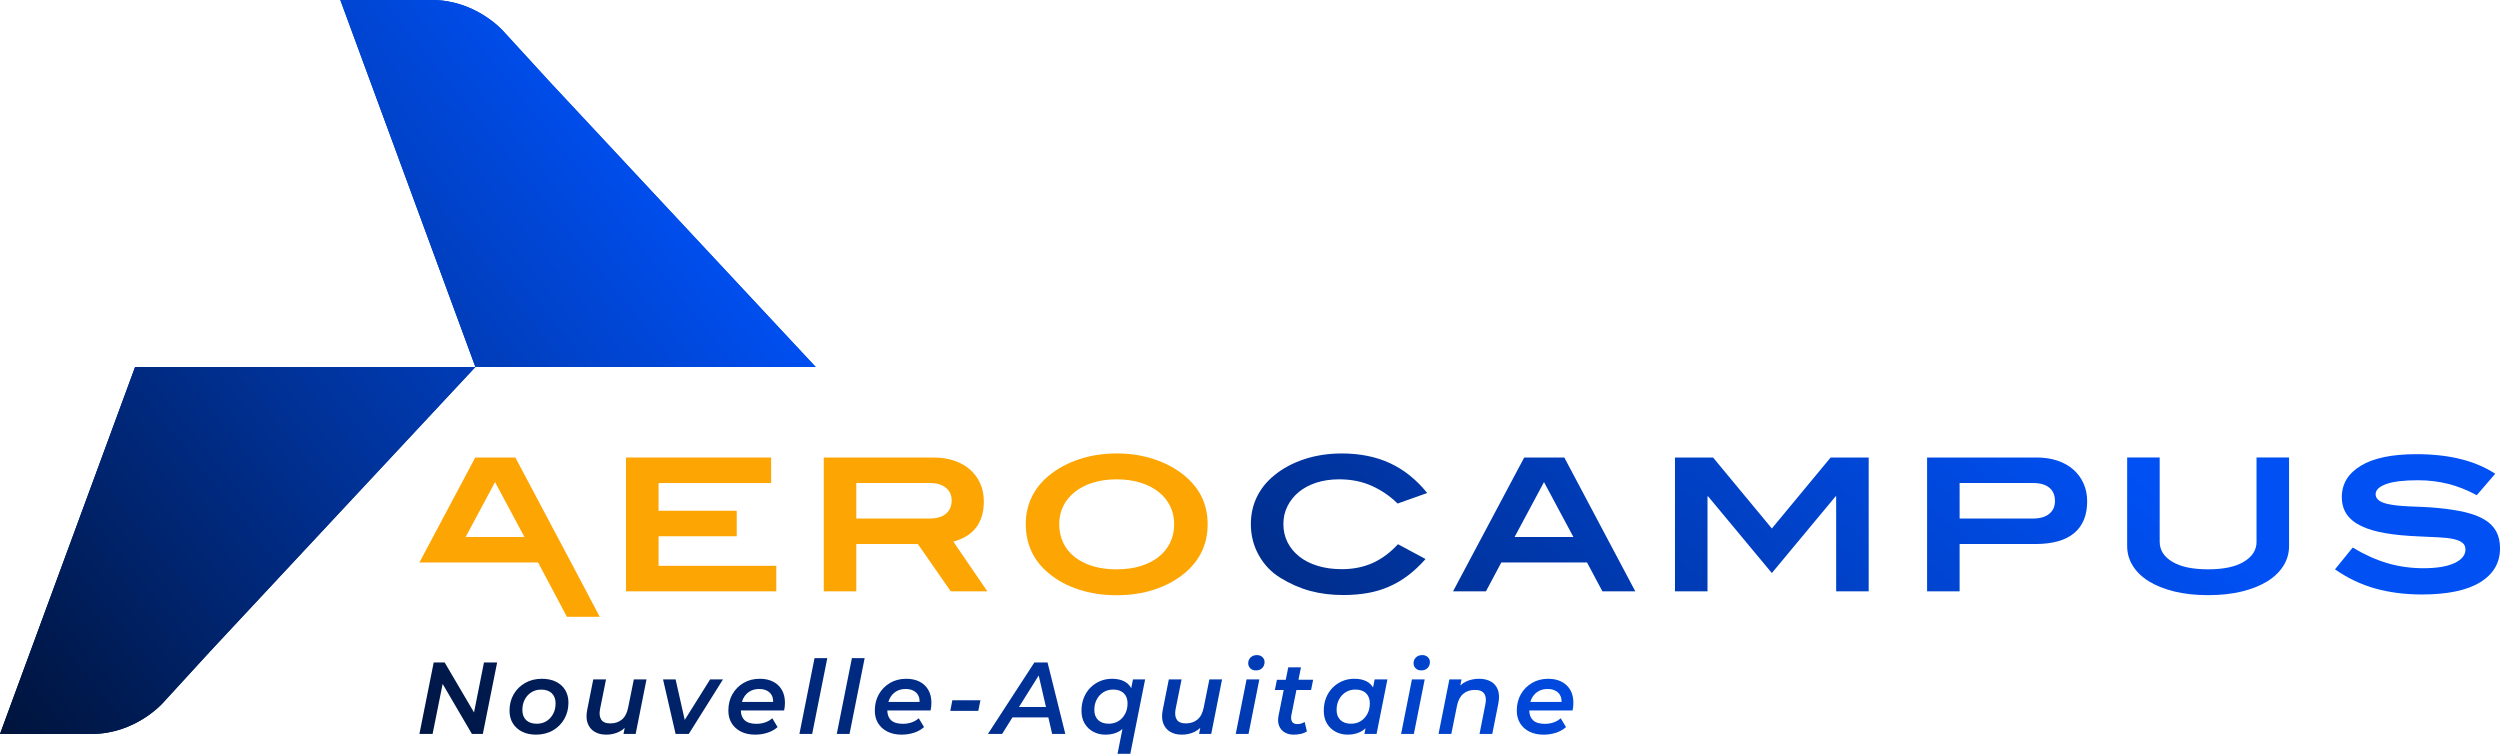<?xml version="1.0" encoding="UTF-8"?><svg id="Calque_1" xmlns="http://www.w3.org/2000/svg" xmlns:xlink="http://www.w3.org/1999/xlink" viewBox="0 0 1220.52 367.99"><defs><style>.cls-1{fill:url(#linear-gradient-15);}.cls-2{fill:url(#linear-gradient-13);}.cls-3{fill:url(#linear-gradient-28);}.cls-4{fill:#fda502;}.cls-5{fill:url(#linear-gradient-2);}.cls-6{fill:url(#linear-gradient-25);}.cls-7{fill:url(#linear-gradient-10);}.cls-8{fill:url(#linear-gradient-12);}.cls-9{fill:url(#linear-gradient-27);}.cls-10{fill:url(#linear-gradient-26);}.cls-11{fill:url(#linear-gradient-4);}.cls-12{fill:url(#linear-gradient-3);}.cls-13{fill:url(#linear-gradient-5);}.cls-14{fill:url(#linear-gradient-22);}.cls-15{fill:url(#linear-gradient-24);}.cls-16{fill:url(#linear-gradient-8);}.cls-17{fill:url(#linear-gradient-14);}.cls-18{fill:url(#linear-gradient-20);}.cls-19{fill:url(#linear-gradient-17);}.cls-20{fill:url(#linear-gradient-7);}.cls-21{fill:url(#linear-gradient-9);}.cls-22{fill:url(#linear-gradient-11);}.cls-23{fill:url(#linear-gradient-19);}.cls-24{fill:url(#linear-gradient-6);}.cls-25{fill:url(#linear-gradient-21);}.cls-26{fill:url(#linear-gradient-16);}.cls-27{fill:url(#linear-gradient);}.cls-28{fill:url(#linear-gradient-23);}.cls-29{fill:url(#linear-gradient-18);}</style><linearGradient id="linear-gradient" x1="400.94" y1="-5.5" x2="-128.01" y2="417.98" gradientUnits="userSpaceOnUse"><stop offset=".07" stop-color="#000"/><stop offset=".16" stop-color="#0050f4"/><stop offset="1" stop-color="#000"/></linearGradient><linearGradient id="linear-gradient-2" x1="402.98" y1="-2.95" x2="-125.97" y2="420.52" gradientUnits="userSpaceOnUse"><stop offset=".16" stop-color="#0050f4"/><stop offset="1" stop-color="#000"/></linearGradient><linearGradient id="linear-gradient-3" x1="920.53" y1="-56.73" x2="359.15" y2="606.11" xlink:href="#linear-gradient-2"/><linearGradient id="linear-gradient-4" x1="987.84" y1=".28" x2="426.46" y2="663.12" xlink:href="#linear-gradient-2"/><linearGradient id="linear-gradient-5" x1="1042.45" y1="46.54" x2="481.07" y2="709.37" xlink:href="#linear-gradient-2"/><linearGradient id="linear-gradient-6" x1="1100.57" y1="95.76" x2="539.19" y2="758.6" xlink:href="#linear-gradient-2"/><linearGradient id="linear-gradient-7" x1="1162.7" y1="148.37" x2="601.32" y2="811.21" xlink:href="#linear-gradient-2"/><linearGradient id="linear-gradient-8" x1="1226.75" y1="202.62" x2="665.37" y2="865.46" xlink:href="#linear-gradient-2"/><linearGradient id="linear-gradient-9" x1="20.6" y1="544" x2="813.5" y2="-248.9" gradientUnits="userSpaceOnUse"><stop offset="0" stop-color="#000"/><stop offset=".84" stop-color="#0050f4"/></linearGradient><linearGradient id="linear-gradient-10" x1="51.39" y1="556.74" x2="776.55" y2="-168.42" xlink:href="#linear-gradient-9"/><linearGradient id="linear-gradient-11" x1="48.86" y1="596.12" x2="818.16" y2="-173.18" xlink:href="#linear-gradient-9"/><linearGradient id="linear-gradient-12" x1="28.24" y1="646.75" x2="869.29" y2="-194.31" xlink:href="#linear-gradient-9"/><linearGradient id="linear-gradient-13" x1="82.01" y1="633.15" x2="816.49" y2="-101.33" xlink:href="#linear-gradient-9"/><linearGradient id="linear-gradient-14" x1="-51" y1="787.9" x2="1017.35" y2="-280.45" xlink:href="#linear-gradient-9"/><linearGradient id="linear-gradient-15" x1="-51.07" y1="806.21" x2="1017.27" y2="-262.13" xlink:href="#linear-gradient-9"/><linearGradient id="linear-gradient-16" x1="104.15" y1="682.5" x2="838.64" y2="-51.98" xlink:href="#linear-gradient-9"/><linearGradient id="linear-gradient-17" x1="155.19" y1="660.54" x2="803.2" y2="12.53" xlink:href="#linear-gradient-9"/><linearGradient id="linear-gradient-18" x1="68.56" y1="784.85" x2="918.94" y2="-65.53" xlink:href="#linear-gradient-9"/><linearGradient id="linear-gradient-19" x1="130.02" y1="763.91" x2="880.2" y2="13.73" xlink:href="#linear-gradient-9"/><linearGradient id="linear-gradient-20" x1="126.69" y1="799.28" x2="895.99" y2="29.98" xlink:href="#linear-gradient-9"/><linearGradient id="linear-gradient-21" x1="-21.52" y1="975.59" x2="1000.31" y2="-46.25" xlink:href="#linear-gradient-9"/><linearGradient id="linear-gradient-22" x1="166.85" y1="770.09" x2="878.47" y2="58.47" xlink:href="#linear-gradient-9"/><linearGradient id="linear-gradient-23" x1="56.87" y1="918.07" x2="955.8" y2="19.13" xlink:href="#linear-gradient-9"/><linearGradient id="linear-gradient-24" x1="162.97" y1="845.37" x2="913.16" y2="95.19" xlink:href="#linear-gradient-9"/><linearGradient id="linear-gradient-25" x1="-18.32" y1="1053.11" x2="1003.51" y2="31.28" xlink:href="#linear-gradient-9"/><linearGradient id="linear-gradient-26" x1="193.59" y1="824.08" x2="905.21" y2="112.46" xlink:href="#linear-gradient-9"/><linearGradient id="linear-gradient-27" x1="165.6" y1="897.46" x2="933.16" y2="129.9" xlink:href="#linear-gradient-9"/><linearGradient id="linear-gradient-28" x1="201.22" y1="898.85" x2="935.71" y2="164.37" xlink:href="#linear-gradient-9"/></defs><path class="cls-27" d="M398.23,179.16h-166.14S166.14,0,166.14,0c0,0,23.36,0,44.79,0,21.43,0,34.69,15.1,34.69,15.1l23.01,25.12,129.61,138.94Z"/><path class="cls-5" d="M232.09,179.16H65.95S0,358.32,0,358.32c0,0,23.36,0,44.79,0,21.43,0,34.69-15.1,34.69-15.1l23.01-25.12,129.61-138.94Z"/><path class="cls-4" d="M286.25,288.69l-4.48-8.45h0s-30.17-56.88-30.17-56.88h-19.58l-27.26,51.25h57.94l14.07,26.52h16.03l-6.57-12.44h.02ZM227.33,262.16l14.35-26.8,14.35,26.8h-28.69Z"/><polygon class="cls-4" points="321.51 261.8 359.68 261.8 359.68 249.35 321.51 249.35 321.51 235.82 376.47 235.82 376.47 223.36 305.63 223.36 305.63 288.69 378.99 288.69 378.99 276.24 321.51 276.24 321.51 261.8"/><path class="cls-4" d="M480.31,244.75c0-3.19-.59-6.09-1.76-8.71-1.17-2.62-2.83-4.87-4.96-6.77-2.14-1.89-4.72-3.35-7.76-4.38-3.04-1.02-6.42-1.53-10.15-1.53h-53.51v65.33h15.88v-23.1h30.05l16.06,23.1h17.87l-16.6-24.27c9.93-2.71,14.89-9.27,14.89-19.68ZM461.86,250.77c-1.84,1.58-4.47,2.37-7.9,2.37h-35.91v-17.33h35.82c3.43,0,6.07.78,7.94,2.33,1.86,1.55,2.8,3.6,2.8,6.16,0,2.73-.92,4.89-2.75,6.47Z"/><path class="cls-4" d="M578.29,232.21c-4.15-3.43-9.07-6.09-14.75-7.99-5.68-1.9-11.81-2.84-18.36-2.84s-12.68.95-18.36,2.84c-5.68,1.9-10.6,4.56-14.75,7.99-3.73,3.07-6.54,6.6-8.44,10.6-1.9,4-2.84,8.38-2.84,13.13s.93,9.24,2.8,13.27c1.86,4.03,4.66,7.58,8.39,10.65,4.09,3.43,8.96,6.08,14.62,7.94,5.65,1.86,11.82,2.8,18.5,2.8s12.92-.93,18.54-2.8c5.62-1.86,10.51-4.51,14.66-7.94,7.52-6.26,11.28-14.23,11.28-23.91s-3.76-17.47-11.28-23.73ZM571.26,264.96c-1.32,2.71-3.2,5.02-5.64,6.95-2.44,1.93-5.38,3.41-8.84,4.47-3.46,1.05-7.35,1.58-11.69,1.58s-8.21-.53-11.64-1.58c-3.43-1.05-6.36-2.54-8.8-4.47-2.44-1.92-4.3-4.24-5.59-6.95-1.29-2.71-1.94-5.71-1.94-9.02s.66-6.21,1.99-8.89c1.32-2.68,3.2-4.98,5.64-6.9,2.44-1.92,5.38-3.43,8.84-4.51,3.46-1.08,7.32-1.62,11.59-1.62s8.14.54,11.6,1.62c3.46,1.08,6.41,2.59,8.84,4.51,2.44,1.93,4.32,4.23,5.64,6.9,1.32,2.68,1.98,5.64,1.98,8.89s-.66,6.32-1.98,9.02Z"/><path class="cls-12" d="M634.1,240.19c2.38-1.95,5.23-3.47,8.57-4.56,3.34-1.08,7.05-1.62,11.14-1.62,5.89,0,11.2,1.07,15.93,3.2,4.72,2.14,8.92,5.01,12.59,8.62l14.44-5.14c-5.29-6.56-11.36-11.42-18.18-14.57-6.83-3.16-14.66-4.74-23.51-4.74-6.56,0-12.66.93-18.32,2.8-5.66,1.87-10.57,4.51-14.73,7.94-3.75,3.07-6.58,6.62-8.49,10.65-1.91,4.03-2.86,8.39-2.86,13.08,0,5.54,1.3,10.62,3.9,15.25,2.6,4.63,6.11,8.3,10.53,11.01,4.7,2.89,9.53,5.01,14.49,6.36,4.96,1.35,10.36,2.03,16.2,2.03,4.27,0,8.26-.33,11.96-.99,3.7-.66,7.19-1.71,10.47-3.16,3.28-1.44,6.38-3.28,9.29-5.5,2.92-2.22,5.73-4.87,8.44-7.94l-13.45-7.22c-3.85,4.15-8,7.22-12.45,9.2-4.45,1.98-9.44,2.98-14.98,2.98-4.33,0-8.26-.54-11.78-1.62-3.52-1.08-6.51-2.6-8.98-4.56-2.47-1.95-4.38-4.27-5.73-6.95-1.35-2.68-2.03-5.64-2.03-8.89s.66-6.03,1.99-8.71c1.32-2.68,3.17-4.99,5.55-6.95Z"/><path class="cls-11" d="M744.13,223.36l-34.74,65.33h16.06l7.49-14.08h41.87l7.49,14.08h16.06l-34.65-65.33h-19.58ZM739.44,262.16l14.35-26.8,14.35,26.8h-28.69Z"/><polygon class="cls-13" points="865.03 258.01 836.33 223.36 817.74 223.36 817.74 288.69 833.62 288.69 833.62 242.31 833.89 242.31 865.03 279.76 896.16 242.31 896.43 242.31 896.43 288.69 912.31 288.69 912.31 223.36 893.72 223.36 865.03 258.01"/><path class="cls-24" d="M1012.24,229.27c-2.14-1.9-4.72-3.35-7.76-4.38-3.04-1.02-6.42-1.53-10.15-1.53h-53.51v65.33h15.88v-23.1h37c8.36,0,14.66-1.77,18.91-5.32,4.24-3.55,6.36-8.72,6.36-15.52,0-3.19-.59-6.09-1.76-8.71-1.17-2.62-2.83-4.87-4.96-6.77ZM1000.46,250.86c-1.87,1.52-4.48,2.28-7.85,2.28h-35.91v-17.33h35.82c3.49,0,6.15.76,7.98,2.28,1.83,1.52,2.75,3.71,2.75,6.56,0,2.61-.93,4.68-2.8,6.2Z"/><path class="cls-20" d="M1101.67,264.51c0,3.97-2.05,7.21-6.14,9.7-4.09,2.5-9.92,3.74-17.5,3.74s-13.42-1.23-17.51-3.7c-4.09-2.47-6.14-5.71-6.14-9.75v-41.15h-15.88v43.31c0,3.43.92,6.62,2.75,9.56,1.83,2.95,4.45,5.47,7.85,7.58,3.4,2.11,7.54,3.76,12.41,4.96,4.87,1.2,10.38,1.8,16.51,1.8s11.64-.6,16.51-1.8c4.87-1.2,9.01-2.86,12.41-4.96,3.4-2.11,6.02-4.63,7.85-7.58,1.83-2.95,2.75-6.14,2.75-9.56v-43.31h-15.88v41.15Z"/><path class="cls-16" d="M1218.68,259.46c-1.23-2.29-3.11-4.2-5.64-5.73-2.53-1.53-5.69-2.75-9.47-3.65-3.79-.9-8.24-1.59-13.36-2.08-2.53-.24-4.95-.41-7.26-.5-2.32-.09-4.51-.18-6.59-.27-2.08-.09-4.02-.23-5.82-.41-1.81-.18-3.49-.45-5.05-.81-3.79-.9-5.69-2.47-5.69-4.69,0-2.11,1.73-3.77,5.19-5.01,3.46-1.23,8.62-1.85,15.48-1.85,5.11,0,10.02.59,14.71,1.76,4.69,1.17,9.35,3.02,13.99,5.55l9.02-10.47c-9.69-6.38-22.5-9.57-38.44-9.57-11.91,0-20.97,1.88-27.16,5.64-6.2,3.76-9.29,8.86-9.29,15.29,0,3.25.78,6.03,2.35,8.35,1.56,2.32,3.92,4.24,7.08,5.78,3.16,1.53,7.11,2.71,11.87,3.52,4.75.81,10.32,1.34,16.69,1.58,3.49.18,6.62.33,9.38.45,2.77.12,5.11.39,7.04.81,1.92.42,3.4,1.02,4.42,1.8,1.02.78,1.53,1.9,1.53,3.34,0,2.71-1.77,4.9-5.32,6.59-3.55,1.69-8.63,2.53-15.25,2.53-6.14,0-12-.83-17.6-2.48-5.6-1.65-11.22-4.2-16.87-7.62l-8.66,10.65c6.26,4.33,12.84,7.46,19.76,9.38,6.92,1.92,14.47,2.89,22.65,2.89,12.51,0,22-1.98,28.47-5.96,6.47-3.97,9.7-9.5,9.7-16.6,0-3.19-.62-5.92-1.85-8.21Z"/><path class="cls-27" d="M398.23,179.16h-166.14S166.14,0,166.14,0c0,0,23.36,0,44.79,0,21.43,0,34.69,15.1,34.69,15.1l23.01,25.12,129.61,138.94Z"/><path class="cls-5" d="M232.09,179.16H65.95S0,358.32,0,358.32c0,0,23.36,0,44.79,0,21.43,0,34.69-15.1,34.69-15.1l23.01-25.12,129.61-138.94Z"/><polygon class="cls-21" points="231.42 347.82 217.08 323.41 211.74 323.41 204.76 358.31 211.2 358.31 216.1 333.9 230.39 358.31 235.73 358.31 242.71 323.41 236.28 323.41 231.42 347.82"/><path class="cls-7" d="M271.41,332.81c-1.94-.95-4.23-1.42-6.86-1.42-3.06,0-5.78.67-8.15,2.02-2.38,1.35-4.25,3.19-5.61,5.53-1.36,2.34-2.04,5.01-2.04,8,0,2.36.53,4.41,1.6,6.16,1.06,1.74,2.57,3.11,4.51,4.09,1.94.98,4.21,1.47,6.81,1.47,3.09,0,5.83-.68,8.2-2.04,2.38-1.36,4.25-3.22,5.61-5.58,1.36-2.36,2.04-5.02,2.04-7.98,0-2.39-.53-4.46-1.6-6.21-1.06-1.74-2.57-3.09-4.51-4.04ZM270.04,348.54c-.8,1.5-1.88,2.67-3.24,3.52-1.36.85-2.94,1.27-4.74,1.27-2.23,0-3.96-.59-5.19-1.77-1.23-1.18-1.85-2.82-1.85-4.91,0-1.96.4-3.69,1.2-5.19.8-1.5,1.89-2.67,3.27-3.52,1.38-.85,2.95-1.27,4.71-1.27,2.23,0,3.96.6,5.19,1.8,1.23,1.2,1.85,2.83,1.85,4.89s-.4,3.69-1.2,5.19Z"/><path class="cls-22" d="M306.64,345.5c-.5,2.59-1.5,4.52-3.02,5.78s-3.38,1.89-5.61,1.89-3.65-.61-4.46-1.82c-.81-1.21-1.02-2.9-.62-5.06l2.94-14.61h-6.23l-2.94,14.76c-.53,2.63-.47,4.85.2,6.66.66,1.81,1.79,3.19,3.37,4.14s3.48,1.42,5.71,1.42,4.25-.45,6.16-1.35c1.05-.49,2-1.15,2.85-1.95l-.58,2.95h5.93l5.29-26.63h-6.18l-2.79,13.81Z"/><polygon class="cls-8" points="334.29 351.48 329.83 331.68 323.7 331.68 329.83 358.31 336.27 358.31 352.97 331.68 346.69 331.68 334.29 351.48"/><path class="cls-2" d="M377.42,332.78c-1.83-.93-3.99-1.4-6.48-1.4-2.96,0-5.59.67-7.9,2.02-2.31,1.35-4.13,3.18-5.46,5.51-1.33,2.33-1.99,5-1.99,8.03,0,2.36.54,4.41,1.62,6.16,1.08,1.74,2.6,3.11,4.56,4.09,1.96.98,4.27,1.47,6.93,1.47,2.06,0,4.05-.31,5.96-.92,1.91-.61,3.56-1.54,4.96-2.77l-2.59-4.34c-.9.86-2.03,1.54-3.39,2.02-1.36.48-2.79.72-4.29.72-2.63,0-4.56-.58-5.81-1.74-1.21-1.13-1.81-2.73-1.85-4.79h21.13c.13-.57.23-1.18.3-1.85.07-.66.1-1.31.1-1.94,0-2.43-.51-4.51-1.52-6.26-1.01-1.74-2.44-3.08-4.26-4.01ZM365.88,337.64c1.35-.85,2.93-1.27,4.76-1.27,1.53,0,2.84.3,3.94.9s1.9,1.46,2.39,2.59c.35.8.51,1.75.47,2.84h-15.23c.15-.51.33-1.01.55-1.47.73-1.55,1.77-2.74,3.12-3.59Z"/><polygon class="cls-17" points="390.28 358.31 396.51 358.31 403.89 321.31 397.66 321.31 390.28 358.31"/><polygon class="cls-1" points="408.52 358.31 414.75 358.31 422.13 321.31 415.9 321.31 408.52 358.31"/><path class="cls-26" d="M448.92,332.78c-1.83-.93-3.99-1.4-6.48-1.4-2.96,0-5.59.67-7.9,2.02-2.31,1.35-4.13,3.18-5.46,5.51-1.33,2.33-1.99,5-1.99,8.03,0,2.36.54,4.41,1.62,6.16,1.08,1.74,2.6,3.11,4.56,4.09,1.96.98,4.27,1.47,6.93,1.47,2.06,0,4.05-.31,5.96-.92,1.91-.61,3.56-1.54,4.96-2.77l-2.59-4.34c-.9.86-2.03,1.54-3.39,2.02-1.36.48-2.79.72-4.29.72-2.63,0-4.56-.58-5.81-1.74-1.21-1.13-1.81-2.73-1.85-4.79h21.13c.13-.57.23-1.18.3-1.85.07-.66.1-1.31.1-1.94,0-2.43-.51-4.51-1.52-6.26-1.01-1.74-2.44-3.08-4.26-4.01ZM437.38,337.64c1.35-.85,2.93-1.27,4.76-1.27,1.53,0,2.84.3,3.94.9s1.9,1.46,2.39,2.59c.35.8.51,1.75.47,2.84h-15.23c.15-.51.33-1.01.55-1.47.73-1.55,1.77-2.74,3.12-3.59Z"/><polygon class="cls-19" points="463.95 347.04 477.61 347.04 478.66 341.86 464.94 341.86 463.95 347.04"/><path class="cls-29" d="M505,323.41l-22.69,34.91h6.93l5.05-8.08h17.52l1.86,8.08h6.43l-8.68-34.91h-6.43ZM497.48,345.15l9.62-15.37,3.55,15.37h-13.16Z"/><path class="cls-23" d="M552.27,335.95c-.83-1.48-1.99-2.61-3.51-3.36-1.61-.8-3.53-1.2-5.76-1.2s-4.15.38-5.96,1.15c-1.81.77-3.4,1.85-4.76,3.24-1.36,1.4-2.42,3.04-3.17,4.94-.75,1.9-1.12,3.97-1.12,6.23,0,2.46.52,4.56,1.57,6.31,1.05,1.74,2.46,3.08,4.24,4.01,1.78.93,3.75,1.4,5.91,1.4,2.86,0,5.3-.68,7.33-2.04.34-.23.64-.49.95-.75l-2.4,12.12h6.23l7.23-36.3h-5.93l-.85,4.26ZM546.04,352.05c-1.36.85-2.94,1.27-4.74,1.27-2.23,0-3.96-.6-5.19-1.8-1.23-1.2-1.85-2.82-1.85-4.89s.4-3.69,1.2-5.19c.8-1.5,1.89-2.67,3.27-3.52,1.38-.85,2.95-1.27,4.71-1.27,2.23,0,3.96.6,5.19,1.8,1.23,1.2,1.85,2.83,1.85,4.89s-.4,3.69-1.2,5.19c-.8,1.5-1.88,2.67-3.24,3.52Z"/><path class="cls-18" d="M587.63,345.5c-.5,2.59-1.5,4.52-3.02,5.78s-3.38,1.89-5.61,1.89-3.65-.61-4.46-1.82c-.81-1.21-1.02-2.9-.62-5.06l2.94-14.61h-6.23l-2.94,14.76c-.53,2.63-.47,4.85.2,6.66.66,1.81,1.79,3.19,3.37,4.14s3.48,1.42,5.71,1.42,4.25-.45,6.16-1.35c1.05-.49,2-1.15,2.85-1.95l-.58,2.95h5.93l5.29-26.63h-6.18l-2.79,13.81Z"/><polygon class="cls-25" points="603.3 358.31 609.54 358.31 614.82 331.68 608.59 331.68 603.3 358.31"/><path class="cls-14" d="M613.63,319.82c-1.26,0-2.29.38-3.07,1.15-.78.76-1.17,1.71-1.17,2.84,0,.96.34,1.79,1.02,2.47.68.68,1.59,1.02,2.72,1.02,1.3,0,2.33-.38,3.09-1.15s1.15-1.76,1.15-2.99c0-.93-.35-1.72-1.05-2.37s-1.6-.97-2.69-.97Z"/><path class="cls-28" d="M635.17,325.8h-6.23l-1.22,6.08h-4.32l-1,4.99h4.31l-2.52,12.57c-.37,1.9-.27,3.53.27,4.91.55,1.38,1.45,2.44,2.69,3.19s2.73,1.12,4.46,1.12c1.1,0,2.21-.12,3.34-.35s2.16-.65,3.09-1.25l-1.1-4.59c-.5.33-1.06.59-1.67.77-.61.18-1.22.27-1.82.27-1.3,0-2.18-.38-2.64-1.15-.47-.76-.6-1.76-.4-2.99l2.51-12.52h7.16l1-4.99h-7.16l1.22-6.08Z"/><path class="cls-15" d="M670.33,335.59c-.81-1.3-1.9-2.32-3.29-3.01-1.61-.8-3.53-1.2-5.76-1.2s-4.15.38-5.96,1.15c-1.81.77-3.4,1.85-4.76,3.24-1.36,1.4-2.42,3.04-3.17,4.94-.75,1.9-1.12,3.97-1.12,6.23,0,2.46.52,4.56,1.57,6.31,1.05,1.74,2.46,3.08,4.24,4.01,1.78.93,3.75,1.4,5.91,1.4,2.86,0,5.3-.68,7.33-2.04.47-.32.91-.67,1.34-1.05l-.54,2.74h5.93l5.29-26.63h-6.23l-.77,3.91ZM664.32,352.05c-1.36.85-2.94,1.27-4.74,1.27-2.23,0-3.96-.6-5.19-1.8-1.23-1.2-1.85-2.82-1.85-4.89s.4-3.69,1.2-5.19c.8-1.5,1.89-2.67,3.27-3.52,1.38-.85,2.95-1.27,4.71-1.27,2.23,0,3.96.6,5.19,1.8,1.23,1.2,1.85,2.83,1.85,4.89s-.4,3.69-1.2,5.19c-.8,1.5-1.88,2.67-3.24,3.52Z"/><polygon class="cls-6" points="684.03 358.31 690.26 358.31 695.55 331.68 689.32 331.68 684.03 358.31"/><path class="cls-10" d="M694.35,319.82c-1.26,0-2.29.38-3.07,1.15-.78.76-1.17,1.71-1.17,2.84,0,.96.34,1.79,1.02,2.47.68.68,1.59,1.02,2.72,1.02,1.3,0,2.33-.38,3.09-1.15s1.15-1.76,1.15-2.99c0-.93-.35-1.72-1.05-2.37s-1.6-.97-2.69-.97Z"/><path class="cls-9" d="M727.94,332.78c-1.6-.93-3.54-1.4-5.83-1.4s-4.4.44-6.31,1.32c-1.05.49-2,1.14-2.85,1.93l.58-2.95h-5.93l-5.29,26.63h6.23l2.79-13.81c.53-2.59,1.55-4.52,3.04-5.78,1.5-1.26,3.39-1.9,5.69-1.9s3.71.61,4.54,1.82,1.03,2.9.6,5.06l-2.89,14.61h6.23l2.94-14.76c.53-2.63.47-4.84-.17-6.66-.65-1.81-1.77-3.18-3.37-4.11Z"/><path class="cls-3" d="M766.6,336.8c-1.01-1.74-2.44-3.08-4.26-4.01-1.83-.93-3.99-1.4-6.48-1.4-2.96,0-5.59.67-7.9,2.02-2.31,1.35-4.13,3.18-5.46,5.51-1.33,2.33-1.99,5-1.99,8.03,0,2.36.54,4.41,1.62,6.16,1.08,1.74,2.6,3.11,4.56,4.09,1.96.98,4.27,1.47,6.93,1.47,2.06,0,4.05-.31,5.96-.92,1.91-.61,3.56-1.54,4.96-2.77l-2.59-4.34c-.9.86-2.03,1.54-3.39,2.02-1.36.48-2.79.72-4.29.72-2.63,0-4.56-.58-5.81-1.74-1.21-1.13-1.81-2.73-1.85-4.79h21.13c.13-.57.23-1.18.3-1.85.07-.66.1-1.31.1-1.94,0-2.43-.51-4.51-1.52-6.26ZM750.79,337.64c1.35-.85,2.93-1.27,4.76-1.27,1.53,0,2.84.3,3.94.9s1.9,1.46,2.39,2.59c.35.8.51,1.75.47,2.84h-15.23c.15-.51.33-1.01.55-1.47.73-1.55,1.77-2.74,3.12-3.59Z"/></svg>